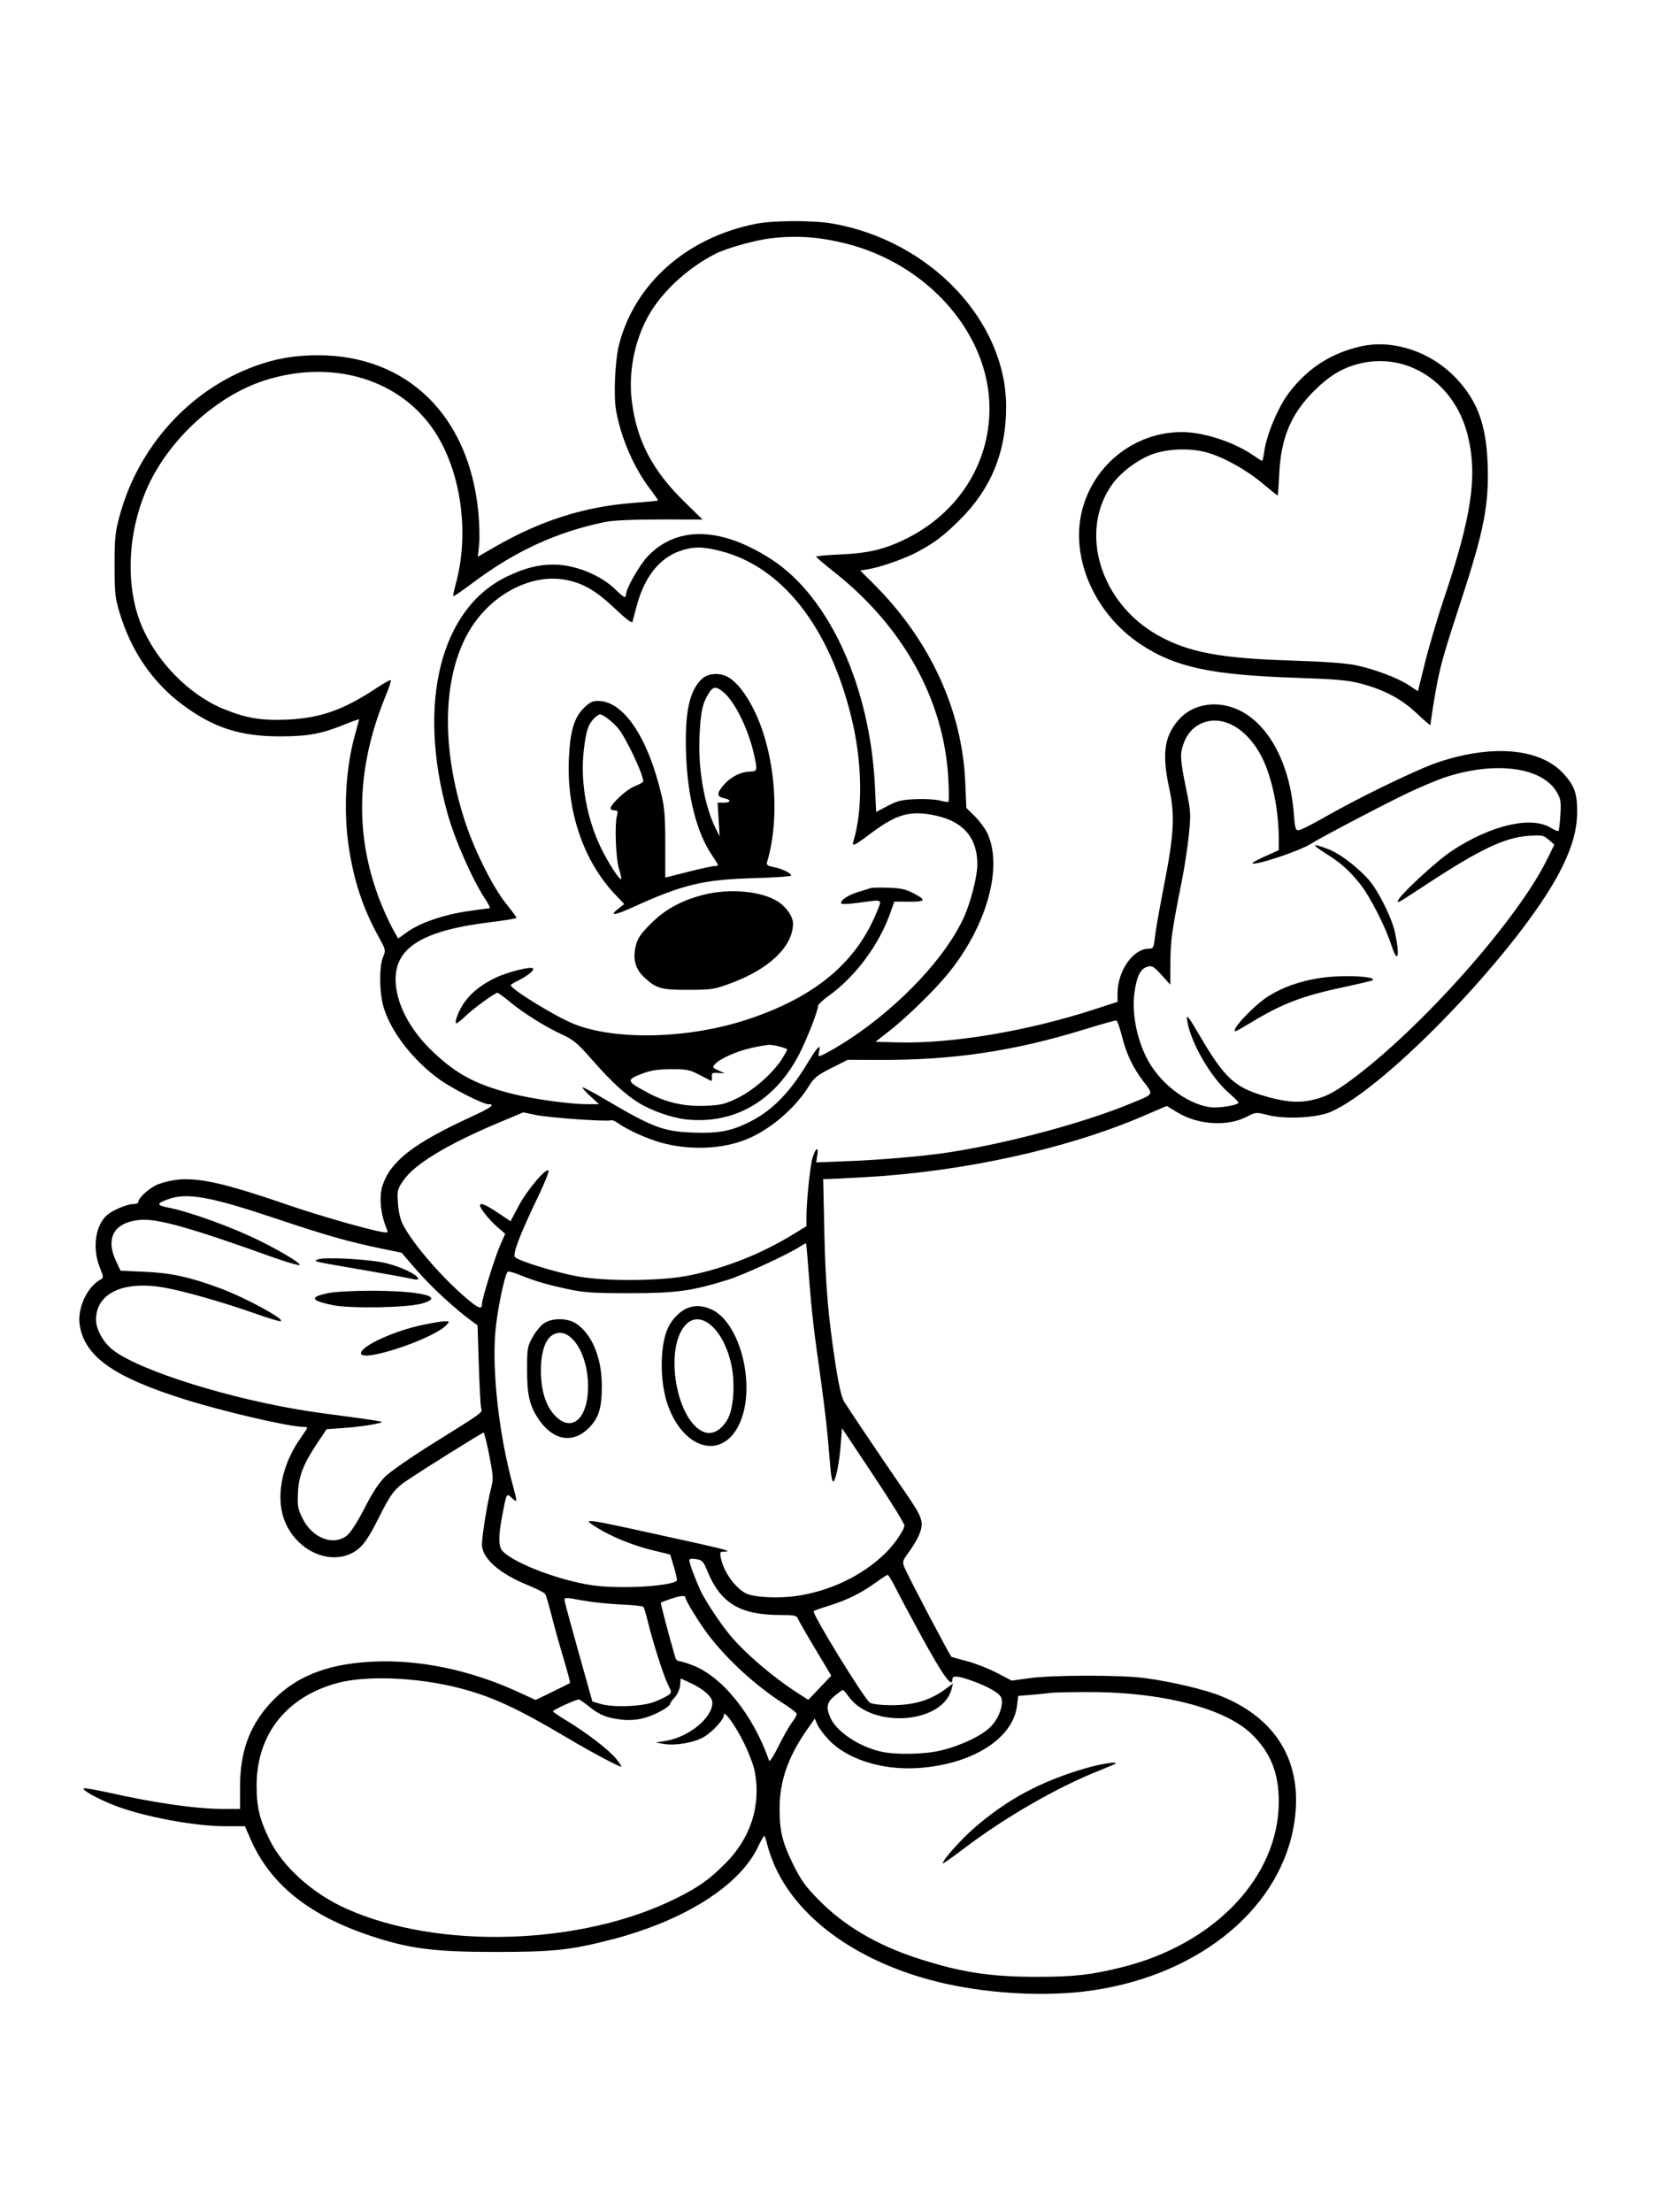 <svg xmlns="http://www.w3.org/2000/svg" width="864" height="1152" viewBox="0 0 864 1152" version="1.1">
	<path d="M 393.625 116.554 C 357.842 123.664, 330.872 147.349, 322.518 179 C 320.255 187.574, 319.411 206.261, 320.926 214.268 C 323.636 228.595, 330.174 243.609, 338.421 254.444 C 340.910 257.713, 342.820 260.513, 342.667 260.666 C 342.515 260.819, 336.513 261.391, 329.332 261.938 C 304.277 263.844, 281.282 271.189, 257.675 284.824 L 248.849 289.922 249.518 283.676 C 249.886 280.242, 249.683 272.395, 249.068 266.240 C 244.074 216.287, 211.941 185, 165.630 185 C 153.347 185, 143.553 186.702, 132.500 190.758 C 98.533 203.222, 71.935 232.770, 62.254 268.794 C 59.950 277.367, 59.648 280.369, 59.664 294.500 C 59.680 308.941, 59.942 311.357, 62.350 319.297 C 68.395 339.226, 79.580 355.504, 95.175 367.069 C 111.315 379.038, 125.094 383.483, 146 383.466 C 160.596 383.454, 167.532 382.137, 180.250 376.964 C 183.962 375.454, 187 374.400, 187 374.622 C 187 374.844, 186.085 378.282, 184.967 382.263 C 180.107 399.559, 178.802 421.318, 181.499 440.076 C 184.099 458.165, 188.896 472.814, 197.070 487.625 C 200.924 494.609, 200.973 494.821, 199.501 498.343 C 197.325 503.550, 197.535 517.328, 199.906 524.945 C 203.904 537.791, 215.451 552.538, 229.156 562.301 C 235.815 567.043, 251.524 575, 254.231 575 C 258.213 575, 255.905 576.733, 245.613 581.469 C 215.859 595.161, 203.860 604.316, 199.444 616.698 C 197.235 622.891, 198.016 631.766, 201.522 640.320 C 202.194 641.959, 201.880 642.070, 198.384 641.434 C 190.641 640.024, 165.367 632.760, 151.098 627.844 C 109.769 613.603, 97.288 611.538, 82.780 616.540 C 78.403 618.049, 72 623.689, 72 626.035 C 72 626.566, 70.763 627.010, 69.250 627.022 C 66.089 627.047, 58.419 630.311, 55.662 632.805 C 49.604 638.283, 47.999 650.008, 51.950 659.929 C 54.015 665.115, 54.031 665.402, 52.306 666.353 C 45.330 670.195, 40.218 681.296, 41.496 689.823 C 43.979 706.378, 59.069 717.076, 96.500 728.817 C 116.178 734.989, 150.669 743, 157.566 743 C 158.905 743, 160 743.224, 160 743.498 C 160 743.771, 158.479 746.134, 156.620 748.748 C 146.344 763.194, 143.226 780.720, 148.725 793.122 C 154.988 807.248, 170.504 814.588, 182.541 809.120 C 187.977 806.651, 191.128 802.655, 197.125 790.629 C 203.438 777.967, 205.492 775.257, 212.162 770.789 C 221.580 764.479, 251.171 746, 251.847 746.006 C 252.206 746.009, 253.538 751.360, 254.806 757.897 C 256.971 769.060, 257.020 770.138, 255.608 775.641 C 253.725 782.981, 251 799.904, 251 804.257 C 251 811.452, 260.096 819.491, 275.071 825.528 C 279.621 827.363, 283.660 829.458, 284.044 830.182 C 284.429 830.907, 285.956 836.225, 287.438 842 C 288.920 847.775, 291.728 857.812, 293.679 864.304 C 295.629 870.797, 297.062 876.247, 296.862 876.417 C 296.663 876.587, 292.544 878.644, 287.708 880.989 L 278.916 885.251 270.208 881.235 C 244.854 869.541, 217.981 863.991, 193.208 865.333 C 169.250 866.631, 152.655 873.590, 140.200 887.564 C 129.650 899.402, 125 912.606, 125 930.730 L 125 942 116.208 942 C 102.280 942, 80.764 938.921, 56.206 933.413 C 49.977 932.016, 44.356 931.048, 43.714 931.262 C 42.037 931.821, 50.868 936.774, 59.557 940.148 C 74.528 945.961, 101.140 950.983, 117.027 950.993 L 127.555 951 130.405 957.543 C 140.680 981.129, 160.639 997.261, 192.879 1008.040 C 213.032 1014.779, 226.043 1016.461, 258 1016.462 C 288.137 1016.463, 297.153 1015.504, 318.315 1010.048 C 356.052 1000.318, 384.960 982.139, 394.593 962.080 C 396.192 958.751, 397.731 956.020, 398.013 956.013 C 398.296 956.006, 399.082 958.339, 399.761 961.197 C 400.440 964.055, 402.353 969.294, 404.012 972.840 C 416.852 1000.278, 448.011 1022.124, 488.500 1032.076 C 512.204 1037.902, 541.288 1039.811, 564.500 1037.064 C 621.266 1030.348, 665.099 996.238, 673.521 952.227 C 679.678 920.049, 666.363 895.572, 636 883.255 C 627.489 879.803, 610.044 875.686, 596 873.815 C 583.713 872.179, 548.149 872.220, 536.209 873.885 L 526.918 875.180 518.996 871.059 C 514.639 868.792, 507.606 866.050, 503.368 864.966 C 499.130 863.882, 495.576 862.884, 495.471 862.748 C 493.808 860.591, 472.760 820.510, 471.070 816.281 C 469.854 813.241, 469.983 812.791, 473.398 808.139 C 475.385 805.432, 477.684 801.607, 478.506 799.640 C 481.393 792.730, 480.676 790.459, 471.356 776.991 C 461.540 762.806, 442.460 734.493, 439.586 729.848 C 438.366 727.875, 436.835 721.387, 435.363 711.948 C 431.354 686.237, 429.901 669.302, 429.298 641.250 L 428.712 614 431.106 613.985 C 432.423 613.977, 441.375 613.521, 451 612.972 C 502.138 610.051, 555.567 598.274, 595.567 581.105 L 607.634 575.925 613.429 579.415 C 624.043 585.807, 639.294 586.725, 649.228 581.572 C 654.015 579.088, 654.140 579.077, 660.217 580.634 C 669.335 582.970, 685.703 582.162, 693 579.015 C 722.195 566.425, 790.894 494.609, 811.967 454.649 C 818.453 442.350, 821.321 432.691, 821.363 423 C 821.406 413.165, 820.052 409.277, 814.411 403.033 C 802.366 389.701, 777.581 387.386, 749 396.925 C 738.363 400.475, 707.506 415.408, 690 425.477 C 683.675 429.115, 677.601 432.184, 676.502 432.296 C 674.683 432.482, 674.440 431.692, 673.792 423.500 C 671.780 398.041, 661.133 377.720, 645.787 370.051 C 634.403 364.363, 621.338 366.295, 613.900 374.767 C 606.265 383.462, 605.036 392.570, 609.015 410.956 C 611.972 424.621, 611.394 434.766, 606.136 461.500 C 603.973 472.500, 601.888 484.313, 601.503 487.750 C 600.857 493.527, 600.618 494, 598.352 494 C 590.097 494, 582 505.582, 582 517.391 L 582 521.712 569.250 525.844 C 534.605 537.070, 495.281 543.613, 467.229 542.819 L 455.958 542.500 463.480 536.611 C 472.111 529.855, 485.902 516.433, 493.095 507.791 C 513.790 482.922, 522.684 451.438, 514.050 433.603 C 512.900 431.228, 510.008 427.361, 507.623 425.011 L 503.286 420.737 502.687 407.119 C 501.033 369.495, 484.179 333.133, 454.862 303.931 L 447.995 297.092 451.747 296.503 C 458.353 295.466, 471.300 290.928, 478 287.301 C 486.945 282.459, 491.301 279.152, 499.823 270.734 C 516.098 254.656, 524.003 235.382, 523.997 211.792 C 523.987 167.111, 484.453 125.378, 433.672 116.441 C 423.584 114.666, 402.835 114.724, 393.625 116.554 M 401.500 124.084 C 393.273 125.053, 378.609 129.150, 372.678 132.137 C 359.536 138.756, 346.831 149.972, 339.507 161.422 C 331.019 174.690, 327.035 192.689, 329.031 208.750 C 331.609 229.492, 339.694 244.945, 356.631 261.501 L 365.864 270.526 343.682 270.523 C 329.354 270.521, 319.249 270.981, 315.143 271.823 C 290.088 276.961, 268.415 286.904, 246.500 303.313 C 241 307.431, 236.325 310.633, 236.111 310.428 C 235.896 310.222, 236.439 307.455, 237.315 304.277 C 244.986 276.479, 239.696 242.702, 224.411 221.879 C 205.831 196.568, 171.571 187.211, 137.612 198.172 C 112.849 206.164, 88.219 228.596, 76.973 253.399 C 66.449 276.610, 65.100 304.520, 73.503 325.201 C 81.283 344.346, 98.455 361.886, 116.662 369.284 C 128.261 373.998, 136.120 375.309, 149.346 374.738 C 166.750 373.986, 178.969 369.686, 196.139 358.269 C 199.926 355.751, 203.247 353.914, 203.520 354.187 C 203.794 354.460, 202.663 357.966, 201.009 361.979 C 185.641 399.247, 184.531 434.262, 197.635 468.427 C 199.518 473.337, 202.470 479.920, 204.194 483.057 L 207.330 488.760 212.097 485.335 C 218.703 480.589, 230.777 476.412, 243.237 474.562 C 249.023 473.703, 254.246 473, 254.845 473 C 255.443 473, 254.643 471.088, 253.068 468.750 C 246.313 458.729, 236.927 437.533, 233.029 423.500 C 217.054 365.992, 229.468 316.729, 264.101 300.191 C 273.320 295.789, 280.323 294, 288.339 294 C 299.342 294, 312.876 299.455, 320.500 306.963 C 324.756 311.154, 326 311.778, 326 309.722 C 326 306.512, 333.177 293.952, 337.610 289.404 C 352.895 273.723, 375.676 274.394, 401.784 291.295 C 431.890 310.784, 453.196 357.583, 455.674 409.664 L 456.301 422.827 462.332 419.664 C 467.483 416.962, 469.627 416.450, 477.014 416.157 C 481.772 415.968, 487.386 416.289, 489.489 416.869 C 491.592 417.450, 493.583 417.758, 493.913 417.554 C 494.243 417.350, 494.220 411.844, 493.861 405.320 C 491.627 364.665, 470.495 326.403, 434.590 298 C 429.375 293.875, 425.084 290.222, 425.054 289.883 C 425.024 289.543, 430.738 289.022, 437.750 288.725 C 452.296 288.108, 461.132 285.967, 472.321 280.349 C 499.038 266.934, 515.193 241.626, 515.311 213 C 515.471 174.133, 483.370 137.337, 440 126.677 C 426.355 123.323, 414.652 122.535, 401.500 124.084 M 708.500 180.418 C 693.120 183.943, 681.013 191.783, 671.313 204.500 C 665.621 211.961, 659.591 226.406, 658.331 235.598 C 658 238.019, 657.533 240, 657.294 240 C 657.056 240, 654.854 238.620, 652.402 236.932 C 642.473 230.102, 626.688 225, 615.480 225 C 591.125 225, 569.674 241.797, 563.572 265.644 C 557.257 290.327, 569.968 319.523, 593.979 335.486 C 611.973 347.448, 630.635 351.474, 675 352.963 C 695.775 353.660, 701.982 354.209, 708.500 355.925 C 721.002 359.217, 729.758 363.864, 737.857 371.504 C 741.786 375.210, 745 377.936, 745 377.563 C 745 375.944, 747.251 361.877, 748.610 355 C 750.522 345.328, 752.620 338.135, 761.007 312.500 C 773.030 275.751, 775.548 262.633, 774.729 241.020 C 773.980 221.246, 769.410 208.824, 758.641 197.289 C 745.488 183.199, 725.584 176.502, 708.500 180.418 M 707.105 189.583 C 698.652 191.855, 692.088 195.882, 684.440 203.483 C 672.378 215.472, 667.086 228.049, 666.234 246.750 C 665.952 252.938, 665.557 258, 665.356 258 C 665.155 258, 661.506 255.076, 657.246 251.503 C 648.791 244.411, 636.629 237.745, 628 235.472 C 620.091 233.389, 609.450 233.617, 601.613 236.038 C 593.689 238.485, 584.066 245.450, 579.201 252.258 C 561.701 276.750, 572.930 313.890, 602.936 330.761 C 618.785 339.673, 635.287 342.809, 672.500 343.981 C 689.946 344.531, 701.064 345.343, 706.295 346.450 C 716.102 348.525, 728.157 353.108, 733.974 356.973 L 738.448 359.945 742.225 344.722 C 744.302 336.350, 748.657 321.625, 751.903 312 C 766.554 268.550, 769.602 247.595, 764.336 226.500 C 757.466 198.980, 732.366 182.789, 707.105 189.583 M 354.248 286.880 C 343.250 290.679, 335.431 300.689, 331.435 316.085 C 330.519 319.613, 329.593 323.110, 329.376 323.855 C 329.130 324.700, 325.674 322.066, 320.190 316.855 C 310.365 307.518, 303.392 303.498, 294.222 301.882 C 278.424 299.100, 260.316 307.229, 248.544 322.389 C 230.621 345.470, 228.318 386.190, 242.525 428.826 C 247.390 443.427, 256.777 462.085, 263.455 470.428 C 266.505 474.239, 269 477.632, 269 477.967 C 269 478.303, 262.813 479.334, 255.250 480.258 C 220.397 484.517, 205.946 493.268, 206.026 510.066 C 206.084 522.281, 213.338 536.285, 225.601 547.856 C 237.950 559.509, 248.019 564.837, 266.595 569.549 C 277.526 572.322, 296.731 575, 305.686 575 L 311.955 575 307.457 570.854 C 304.983 568.573, 303.157 566.510, 303.399 566.268 C 303.641 566.026, 309.162 568.967, 315.669 572.804 C 339.905 587.093, 345.413 589.173, 360.595 589.770 C 373.384 590.273, 380.064 589.149, 388.779 585.027 C 401.398 579.059, 410.677 569.900, 420.444 553.770 C 425.587 545.277, 427.697 543.087, 426.627 547.351 C 426.261 548.808, 426.213 550, 426.521 550 C 427.808 550, 436.010 545.395, 443 540.746 C 469.246 523.295, 492.668 498.242, 502.021 477.615 C 505.554 469.822, 508.983 456.336, 508.993 450.193 C 509.017 435.440, 500.826 426.787, 484.319 424.129 C 472.818 422.277, 466.165 424.461, 452.888 434.449 C 445.018 440.370, 443.550 441.028, 444.403 438.250 C 449.485 421.709, 449.090 396.755, 443.379 373.500 C 431.773 326.246, 407.281 295.128, 375.244 286.935 C 365.920 284.550, 361.029 284.537, 354.248 286.880 M 365.587 353.507 C 358.966 359.643, 356.529 371.187, 357.299 392.758 C 358.098 415.126, 362.840 433.564, 370.844 445.424 C 374.549 450.914, 374.569 451, 372.107 451 C 371.065 451, 364.878 452.349, 358.357 453.997 C 351.836 455.646, 346.486 456.996, 346.469 456.997 C 346.452 456.999, 346.452 449.238, 346.469 439.750 C 346.493 426.322, 346.085 420.728, 344.627 414.500 C 337.473 383.938, 324.769 365, 311.422 365 C 308.524 365, 306.980 365.785, 303.987 368.778 C 299.018 373.746, 296.975 380.600, 296.282 394.622 C 294.928 422.024, 303.754 448.200, 320.230 465.643 L 325.088 470.786 321.794 473.382 C 317.137 477.052, 320.154 476.727, 329.258 472.579 C 355.597 460.576, 366.248 458.011, 392.750 457.288 C 403.337 456.999, 412 456.378, 412 455.907 C 412 454.658, 407.008 452.280, 402.685 451.469 C 399.850 450.937, 399.059 450.369, 399.433 449.133 C 406.487 425.795, 403.766 392.625, 392.968 370.316 C 388.644 361.383, 383.461 354.807, 378.875 352.435 C 374.434 350.139, 368.725 350.599, 365.587 353.507 M 368.977 361.250 C 365.772 366.475, 364.876 370.752, 364.291 383.630 C 363.506 400.895, 367.005 420.312, 373.008 432 L 374.805 435.500 374.262 426.750 L 373.718 418 376.859 418 C 380.853 418, 380.946 416.439, 377 415.650 C 373.186 414.887, 373.187 412.995, 377.006 408.646 C 380.606 404.546, 385.636 401.990, 390.462 401.809 C 394.571 401.654, 394.631 401.358, 392.468 392 C 389.535 379.315, 382.658 365.415, 376.932 360.596 C 372.893 357.197, 371.387 357.321, 368.977 361.250 M 309.241 374.250 C 306.219 377.476, 305.141 380.930, 303.994 391.056 C 302.168 407.168, 305.542 426.129, 312.968 441.500 C 316.734 449.295, 322.755 458.579, 323.537 457.796 C 323.751 457.582, 323.225 455.178, 322.368 452.453 C 320.707 447.177, 320.029 429.520, 321.303 424.750 C 321.927 422.415, 321.733 422, 320.019 422 C 318.909 422, 318 421.540, 318 420.978 C 318 418.729, 326.393 411.015, 330.579 409.417 C 333.011 408.488, 335 407.350, 335 406.887 C 335 403.061, 325.662 383.469, 321.708 379 C 318.695 375.594, 313.987 372, 312.539 372 C 311.885 372, 310.400 373.012, 309.241 374.250 M 625.401 376.846 C 620.983 378.917, 617.984 382.501, 616.153 387.899 C 614.486 392.814, 614.691 395.873, 617.661 410.419 C 620.210 422.903, 620.272 423.934, 619.128 434.975 C 618.471 441.314, 616.855 451.900, 615.537 458.500 C 610.291 484.771, 609.586 489.790, 609.543 501.152 L 609.500 512.803 604.957 507.741 C 601.081 503.421, 600.036 502.774, 597.830 503.328 C 594.082 504.269, 592.147 507.928, 590.875 516.483 C 589.381 526.527, 591.614 539.361, 596.707 550 C 603.104 563.362, 617.528 574.795, 630.215 576.560 C 634.760 577.193, 645.014 575.520, 644.987 574.150 C 644.980 573.793, 642.544 571.368, 639.572 568.762 C 630.541 560.842, 620.385 543.291, 618.415 532.199 C 617.564 527.409, 618.348 528.309, 625.214 540 C 637.531 560.972, 642.848 565.985, 657.500 570.444 C 668.292 573.728, 675.485 574.455, 682.617 572.983 C 689.965 571.466, 694.525 569.167, 703.837 562.282 C 740.209 535.390, 790.126 479.195, 805.645 447.670 L 809.500 439.839 806.544 437.291 C 803.791 434.917, 803.072 434.778, 796.044 435.267 C 783.750 436.122, 770.882 442.213, 743.500 460.139 C 727.566 470.571, 728 470.317, 728 469.222 C 728 466.989, 747.905 448.493, 756.162 443.054 C 776.497 429.657, 797.439 424.782, 807.622 431.075 C 809.538 432.259, 811.347 432.987, 811.642 432.691 C 811.937 432.396, 812.388 428.632, 812.644 424.327 C 813.054 417.442, 812.829 416.018, 810.777 412.500 C 803.088 399.316, 778.313 396.147, 752 404.983 C 748.425 406.183, 740.155 409.670, 733.622 412.731 C 722.660 417.868, 688.075 435.989, 682.786 439.367 C 676.867 443.147, 653.573 450.907, 652.217 449.550 C 651.968 449.301, 654.967 447.665, 658.882 445.915 L 666 442.732 665.992 437.116 C 665.969 421.819, 662.525 404.970, 657.285 394.525 C 649.543 379.093, 636.289 371.744, 625.401 376.846 M 690 444.135 C 698.418 449.465, 702.412 452.994, 708.307 460.309 C 713.353 466.571, 721.501 482.496, 724.647 492.243 C 727.931 502.421, 729.170 498.183, 726.538 485.767 C 724.816 477.637, 717.425 463.023, 712.207 457.428 C 705.688 450.439, 697.410 444.297, 691.554 442.106 C 683.185 438.975, 682.749 439.544, 690 444.135 M 453.500 462.444 C 452.950 462.655, 449.932 463.597, 446.793 464.537 C 441.386 466.157, 436.973 469.306, 438.279 470.612 C 438.609 470.942, 442.578 470.715, 447.099 470.106 C 459.955 468.376, 459.314 468.130, 457.035 473.911 C 446.357 501.001, 424.791 519.122, 389.232 530.883 C 358.818 540.942, 320.908 541.945, 299 533.271 C 289.491 529.506, 265.965 515.049, 266.012 513 C 266.018 512.725, 267.705 511.685, 269.761 510.690 C 274.511 508.390, 278.482 505.149, 277.614 504.281 C 276.501 503.167, 264.995 505.980, 258.551 508.941 C 251.368 512.242, 245.696 516.634, 241.993 521.764 C 239.154 525.696, 236.626 531.959, 237.516 532.850 C 237.805 533.139, 239.945 531.535, 242.271 529.286 C 246.542 525.156, 257.699 517, 259.078 517 C 259.489 517, 262.452 519.169, 265.663 521.820 C 272.841 527.748, 284.373 534.932, 293.010 538.857 C 298.580 541.389, 300.820 543.305, 308.808 552.375 C 318.471 563.348, 325.654 569.967, 332.500 574.207 C 339.258 578.392, 349.846 582.105, 357.349 582.920 C 383.188 585.728, 405.066 572.466, 417.430 546.500 C 421.604 537.735, 425.951 526.257, 426.048 523.746 C 426.074 523.061, 428.489 520.786, 431.414 518.691 C 445.731 508.436, 458.121 491.634, 464 474.500 L 465.716 469.500 473.375 469.550 C 482.206 469.609, 482.618 468.709, 475.452 465.020 C 471.594 463.033, 468.859 462.454, 462.529 462.280 C 458.113 462.160, 454.050 462.233, 453.500 462.444 M 366.500 465.919 C 354.973 468.836, 346.307 473.586, 338.884 481.056 C 333.475 486.500, 332.048 488.630, 331.063 492.737 C 329.495 499.275, 330.870 504.534, 335.231 508.673 C 341.649 514.764, 344.189 515.505, 358.500 515.454 C 370.872 515.410, 371.959 515.237, 381 511.869 C 400.812 504.489, 413.015 492.672, 412.996 480.884 C 412.991 477.386, 409.612 472.432, 405.289 469.584 C 396.894 464.054, 380.129 462.470, 366.500 465.919 M 686.500 509.440 C 676.366 511.169, 668.434 513.984, 661.038 518.477 C 653.444 523.090, 640.286 537, 643.517 537 C 643.801 537, 647.289 535.032, 651.267 532.626 C 668.038 522.483, 678.007 518.686, 700.463 513.890 C 708.143 512.250, 714.630 510.703, 714.880 510.454 C 717.097 508.236, 697.633 507.541, 686.500 509.440 M 564.833 536.039 C 527.775 547.434, 496.683 552.063, 458 551.944 L 441.500 551.894 432.961 556.197 C 425.549 559.932, 423.992 561.188, 421.174 565.709 C 414.128 577.014, 401.648 587.793, 389.652 592.935 C 376.798 598.445, 359.383 599.232, 344.171 594.992 C 336.820 592.943, 326.883 588.429, 321.757 584.810 C 320.248 583.745, 318.651 583.098, 318.207 583.372 C 316.813 584.233, 285.810 582.054, 279.031 580.619 L 272.562 579.249 259.531 584.721 C 233.122 595.812, 216.007 606.159, 210.217 614.534 C 206.942 619.271, 206.805 619.823, 207.234 626.500 C 207.514 630.856, 208.470 635.033, 209.765 637.560 C 214.940 647.654, 230.011 665.138, 243.114 676.250 C 249.167 681.382, 251 682.051, 251 679.127 C 251 676.350, 257.719 654.692, 260.606 648.166 L 263.109 642.504 259.059 639.002 C 254.997 635.490, 250 629.314, 250 627.806 C 250 626.069, 252.802 627.188, 259.201 631.481 L 265.880 635.962 270.190 627.828 C 274.581 619.541, 284.854 607.511, 285.677 609.691 C 285.925 610.347, 283.574 616.197, 280.453 622.691 C 270.660 643.072, 266.784 653.213, 268.236 654.662 C 270.234 656.655, 289.525 662.606, 300.500 664.614 C 315.794 667.413, 344.827 667.154, 359.449 664.089 C 378.465 660.103, 396.441 652.946, 413.250 642.667 L 420 638.540 420.001 633.520 C 420.002 625.641, 421.938 606.862, 423.146 603 C 424.800 597.716, 426.379 596.718, 425.668 601.406 L 425.075 605.312 442.288 604.639 C 459.620 603.962, 481.718 602.012, 494.561 600.026 C 525.118 595.300, 564.521 584.696, 588.898 574.640 C 601.362 569.497, 600.915 570.315, 595.314 562.913 C 589.759 555.573, 586.634 548.850, 584.054 538.693 C 583.061 534.782, 581.855 531.501, 581.374 531.402 C 580.893 531.303, 573.450 533.389, 564.833 536.039 M 391.536 545.655 C 383.981 547.274, 374.994 551.244, 372.403 554.107 C 370.879 555.791, 370.987 555.998, 374.139 557.421 L 377.500 558.939 374 558.720 C 370.875 558.524, 370.527 558.750, 370.753 560.834 C 370.892 562.118, 370.667 563.016, 370.253 562.829 C 369.839 562.642, 367.038 561.196, 364.029 559.615 C 359.151 557.054, 357.578 556.746, 349.529 556.782 C 342.799 556.811, 339.041 557.369, 334.769 558.975 C 325.778 562.355, 325.987 563.027, 338 569.363 C 347.300 574.268, 356.904 576.345, 367.866 575.821 C 375.744 575.444, 377.742 574.938, 384.474 571.610 C 392.763 567.513, 402.723 558.658, 407.350 551.270 C 408.808 548.943, 410 546.827, 410 546.567 C 410 545.871, 402.826 543.999, 400.500 544.087 C 399.400 544.129, 395.366 544.835, 391.536 545.655 M 87.625 624.469 C 81.338 626.710, 81.360 627.614, 87.733 628.868 C 99.358 631.155, 121.787 639.359, 136.293 646.631 C 147.825 652.412, 157.572 658.459, 155.882 658.784 C 155.029 658.949, 148.519 657.001, 141.415 654.456 C 98.283 639.005, 81.572 634.352, 72.563 635.281 C 59.391 636.641, 54.825 644.640, 60.395 656.602 L 62.771 661.703 75.635 662.289 C 89.275 662.909, 98.829 665.009, 114.646 670.859 C 128.187 675.869, 150.244 687.984, 145.843 687.996 C 144.932 687.998, 139.149 686.218, 132.992 684.041 C 116.655 678.262, 95.806 672.317, 85.500 670.498 C 64.231 666.744, 50 673.461, 50 687.255 C 50 692.412, 53.980 699.377, 59.145 703.260 C 73.549 714.087, 120.608 728.718, 161 734.928 C 164.575 735.477, 174.425 736.831, 182.890 737.936 C 191.354 739.042, 198.477 740.144, 198.719 740.386 C 199.480 741.147, 188.872 742.896, 179.299 743.586 L 170.098 744.250 165.511 751.087 C 158.049 762.210, 155.607 768.393, 155.169 777.271 C 154.832 784.121, 155.104 785.693, 157.469 790.525 C 162.650 801.116, 173.859 805.356, 180.935 799.401 C 182.719 797.900, 186.534 791.881, 189.968 785.151 C 194.092 777.067, 197.379 772.075, 200.706 768.846 C 203.343 766.286, 214.050 758.844, 224.500 752.308 C 253.177 734.373, 251.161 735.869, 250.529 733 C 250.227 731.625, 249.693 721.423, 249.342 710.329 L 248.705 690.158 245.603 687.898 C 237.083 681.693, 224.426 670.005, 217.199 661.670 L 209.129 652.361 198.314 650.111 C 181.052 646.518, 170.146 643.411, 143.500 634.492 C 109.408 623.081, 97.508 620.946, 87.625 624.469 M 416.500 649.229 C 410.340 653.246, 387.212 663.903, 379.273 666.383 C 360.290 672.313, 352.272 673.412, 328 673.412 C 308.449 673.412, 304.150 673.119, 295.198 671.176 C 284.225 668.795, 278.664 667.140, 270.262 663.753 C 267.382 662.592, 264.757 661.909, 264.430 662.236 C 262.757 663.910, 258.831 682.997, 257.951 693.739 C 256.227 714.783, 259.973 747.473, 267.090 773.480 C 269.528 782.388, 269.496 782.814, 266.595 780.089 C 263.741 777.408, 263.866 777.175, 261.522 789.500 C 259.442 800.436, 259.546 805.546, 261.898 807.898 C 267.257 813.257, 284.866 820.549, 301.169 824.162 C 309.173 825.936, 314.653 826.457, 325.500 826.476 C 338.418 826.498, 351.360 824.844, 352.483 823.027 C 352.717 822.649, 352.034 819.451, 350.967 815.920 L 349.025 809.500 340.263 807.385 C 329.761 804.849, 318.309 800.212, 310.914 795.500 C 302.474 790.124, 300.668 789.842, 362.917 803.594 C 378.169 806.964, 381.491 808, 377.042 808 C 374.991 808, 374.818 808.341, 375.397 811.236 C 376.833 818.416, 382.672 826.702, 388.404 829.694 C 392.470 831.817, 405.238 832.488, 414.845 831.083 C 432.492 828.503, 449.030 820.545, 461.096 808.827 C 465.725 804.331, 471 796.616, 471 794.340 C 471 793.350, 463.688 781.549, 454.750 768.116 L 438.500 743.691 437.826 752.444 C 437.104 761.818, 435.315 770.687, 433.980 771.512 C 433.530 771.791, 432.909 769.202, 432.600 765.759 C 432.291 762.317, 431.568 754.100, 430.993 747.500 C 430.417 740.900, 428.404 724.700, 426.517 711.500 C 423.442 689.981, 422.391 680.057, 420.541 655.079 C 420.238 650.997, 419.880 647.571, 419.745 647.465 C 419.610 647.360, 418.150 648.153, 416.500 649.229 M 165.500 655.855 C 163.053 656.910, 162.077 656.685, 190 661.487 C 201.275 663.426, 212.211 665.417, 214.302 665.912 C 217.072 666.568, 218.002 666.499, 217.729 665.656 C 217.057 663.587, 208.773 659.672, 201.050 657.774 C 192.746 655.733, 168.785 654.440, 165.500 655.855 M 170.768 673.399 C 161.070 675.483, 161.706 677.201, 173.065 679.602 C 182.091 681.511, 211.515 681.043, 219.500 678.864 C 232.456 675.329, 219.541 672.117, 192.500 672.149 C 183.674 672.159, 173.930 672.720, 170.768 673.399 M 357.500 681.417 C 353.557 683.177, 349.481 687.602, 347.554 692.214 C 343.443 702.057, 343.674 720.709, 348.053 732.412 C 357.072 756.518, 378.145 760.264, 386.040 739.164 C 393.395 719.505, 384.992 688.443, 370.541 681.880 C 365.777 679.716, 361.641 679.569, 357.500 681.417 M 283.411 689.013 C 281.712 690.102, 279.012 693.357, 277.411 696.246 C 274.650 701.229, 274.500 702.118, 274.500 713.500 C 274.500 726.706, 275.864 732.312, 280.823 739.487 C 288.219 750.188, 298.429 751.834, 306.617 743.647 C 311.862 738.402, 313.451 733.232, 313.426 721.500 C 313.396 707.038, 308.332 694.790, 300.102 689.277 C 295.672 686.308, 287.825 686.185, 283.411 689.013 M 357.088 689.906 C 345.565 702.242, 352.356 740.745, 366.952 745.834 C 371.151 747.297, 375.884 744.603, 378.959 739 C 382.274 732.958, 383.008 719.235, 380.553 709.215 C 376.196 691.436, 364.584 681.881, 357.088 689.906 M 220 689.959 C 204.898 693.189, 188 700.983, 188 704.719 C 188 709.823, 225.971 697.215, 232.573 689.919 C 234.248 688.068, 234.207 688.002, 231.405 688.070 C 229.807 688.109, 224.675 688.959, 220 689.959 M 287.342 695.473 C 283.782 697.966, 281.700 704.647, 281.701 713.572 C 281.702 724.067, 284.187 732.061, 289.030 737.152 C 297.737 746.305, 306.263 738.790, 306.263 721.963 C 306.263 703.703, 296.035 689.384, 287.342 695.473 M 359 812.620 C 359 813.997, 361.995 822.096, 364.687 828 C 366.997 833.066, 374.523 844.550, 379.695 850.898 C 387.617 860.624, 402.372 873.255, 416.101 882.065 L 420.960 885.183 426.944 878.895 L 432.927 872.607 424.522 858.554 C 419.899 850.824, 415.818 843.712, 415.452 842.750 C 414.891 841.276, 413.468 841, 406.442 841 C 385.371 841, 375.197 834.858, 368.344 818 C 366.335 813.058, 365.748 812.440, 362.554 811.907 C 359.994 811.481, 359 811.680, 359 812.620 M 456 824.172 C 448.680 829.496, 441.106 833.251, 432 836.071 C 427.875 837.348, 424.171 838.656, 423.768 838.978 C 422.558 839.946, 450.472 885.355, 453.125 886.735 C 454.464 887.432, 459.208 887.972, 464 887.973 C 476.199 887.978, 484.607 885.430, 492.900 879.217 L 496.300 876.670 495.597 879.471 C 491.035 897.647, 454.224 900.423, 442 883.513 C 440.625 881.611, 439.265 880.043, 438.978 880.028 C 438.691 880.012, 436.778 881.383, 434.728 883.073 C 430.629 886.451, 430.102 888.957, 432.371 894.282 C 435.471 901.555, 446.849 909.295, 458.531 912.076 C 466.153 913.891, 481.374 913.637, 490 911.553 C 500.714 908.963, 511.632 903.712, 516.128 898.986 C 520.156 894.752, 522.547 888.316, 521.558 884.374 C 520.913 881.804, 514.502 878.097, 505.116 874.868 C 498.550 872.609, 496 872.506, 496 874.500 C 496 879.503, 491.030 872.523, 479.267 851 C 474.307 841.925, 468.613 831.237, 466.612 827.250 C 464.612 823.263, 462.643 820.038, 462.237 820.086 C 461.832 820.133, 459.025 821.971, 456 824.172 M 349 832.716 C 346.525 833.573, 344.349 834.401, 344.165 834.556 C 343.902 834.776, 348.307 851.494, 351.725 863.250 C 352.004 864.212, 352.839 865, 353.579 865 C 354.319 865, 357.413 865.931, 360.453 867.068 C 376.088 872.918, 392.290 893.042, 400.561 916.885 C 400.825 917.647, 403.010 914.272, 405.416 909.385 C 407.823 904.498, 410.963 898.950, 412.396 897.056 C 413.828 895.161, 414.975 893.136, 414.944 892.556 C 414.914 891.975, 412.101 889.725, 408.694 887.555 C 393.870 878.112, 379.309 864.884, 369.014 851.506 C 364.485 845.619, 357 833.479, 357 832.018 C 357 830.629, 354.362 830.859, 349 832.716 M 294.208 834.306 C 294.450 835.574, 297.765 847.731, 301.574 861.321 L 308.500 886.030 312.500 887.242 C 319.289 889.299, 334.612 888.716, 341 886.158 C 344.025 884.947, 347.276 883.363, 348.223 882.637 C 349.847 881.395, 349.831 881.092, 347.952 877.409 C 345.723 873.041, 340.017 855.207, 337.421 844.500 C 336.488 840.650, 335.429 837.165, 335.068 836.755 C 334.707 836.346, 329.481 835.797, 323.455 835.535 C 317.430 835.274, 308.675 834.372, 304 833.531 C 293.283 831.604, 293.685 831.572, 294.208 834.306 M 176 876.351 C 149.372 883.417, 133.745 903.025, 133.642 929.500 C 133.598 940.864, 135.120 947.321, 140.345 957.948 C 147.356 972.205, 162.708 986.017, 180.330 993.924 C 228.364 1015.475, 303.038 1013.117, 352.221 988.497 C 364.010 982.595, 369.200 978.926, 377.588 970.565 C 391.114 957.082, 396.567 939.742, 392.924 921.799 C 392.332 918.885, 389.844 912.450, 387.395 907.500 C 382.927 898.471, 377 890.237, 377 893.060 C 377 895.460, 371.204 901.796, 366.470 904.570 C 361.446 907.515, 351.462 909.202, 345.500 908.114 L 341.500 907.384 346.469 906.598 C 358.649 904.671, 371 894.622, 371 886.639 C 371 883.645, 366.499 879.622, 359.500 876.359 L 354.500 874.028 354.183 877.630 C 353.999 879.715, 352.841 882.338, 351.433 883.856 C 350.095 885.299, 349 886.815, 349 887.226 C 349 888.800, 340.934 893.207, 335.417 894.648 C 331.434 895.688, 327.763 895.942, 323.572 895.467 C 315.964 894.605, 312.078 893.017, 306.607 888.534 C 304.235 886.591, 301.890 885, 301.397 885 C 299.862 885, 288 890.408, 288 891.109 C 288 891.473, 291.038 893.592, 294.750 895.817 C 305.231 902.097, 317.367 911.413, 320.932 915.914 C 322.712 918.161, 323.894 920, 323.559 920 C 322.174 920, 307.642 912.238, 295.357 904.937 C 269.349 889.480, 255.982 883.336, 238.837 878.958 C 217.319 873.464, 190.995 872.372, 176 876.351 M 547 881.557 C 546.175 881.736, 542.071 882.166, 537.881 882.514 L 530.261 883.146 529.666 888.176 C 527.596 905.654, 505.570 919.257, 476.922 920.751 C 458.645 921.705, 440.837 915.878, 431.492 905.888 C 428.961 903.182, 426.318 899.607, 425.618 897.944 L 424.347 894.919 420.299 900.710 C 410.472 914.771, 406.041 927.459, 406.015 941.614 C 405.993 953.500, 407.389 959.316, 412.994 970.685 C 417.142 979.100, 419.446 982.326, 426.257 989.254 C 439.589 1002.816, 456.715 1012.936, 478 1019.829 C 500.375 1027.075, 515.622 1029.434, 540 1029.422 C 559.449 1029.413, 568.228 1028.426, 584.230 1024.449 C 632.737 1012.393, 666.042 977.201, 665.988 938.060 C 665.968 923.311, 661.775 912.807, 652.092 903.246 C 638.055 889.385, 604.403 880.838, 564.960 881.116 C 555.907 881.180, 547.825 881.378, 547 881.557 M 565 920.909 C 541.758 927.756, 524.433 937.078, 507.378 951.913 C 500.234 958.127, 491 968.511, 491 970.332 C 491 970.688, 495.837 967.299, 501.750 962.800 C 523.216 946.466, 550.506 930.733, 572.561 921.978 C 576.927 920.244, 580.688 918.640, 580.917 918.413 C 582.259 917.082, 573.133 918.513, 565 920.909" stroke="none" fill="black" fill-rule="evenodd"/>
</svg>